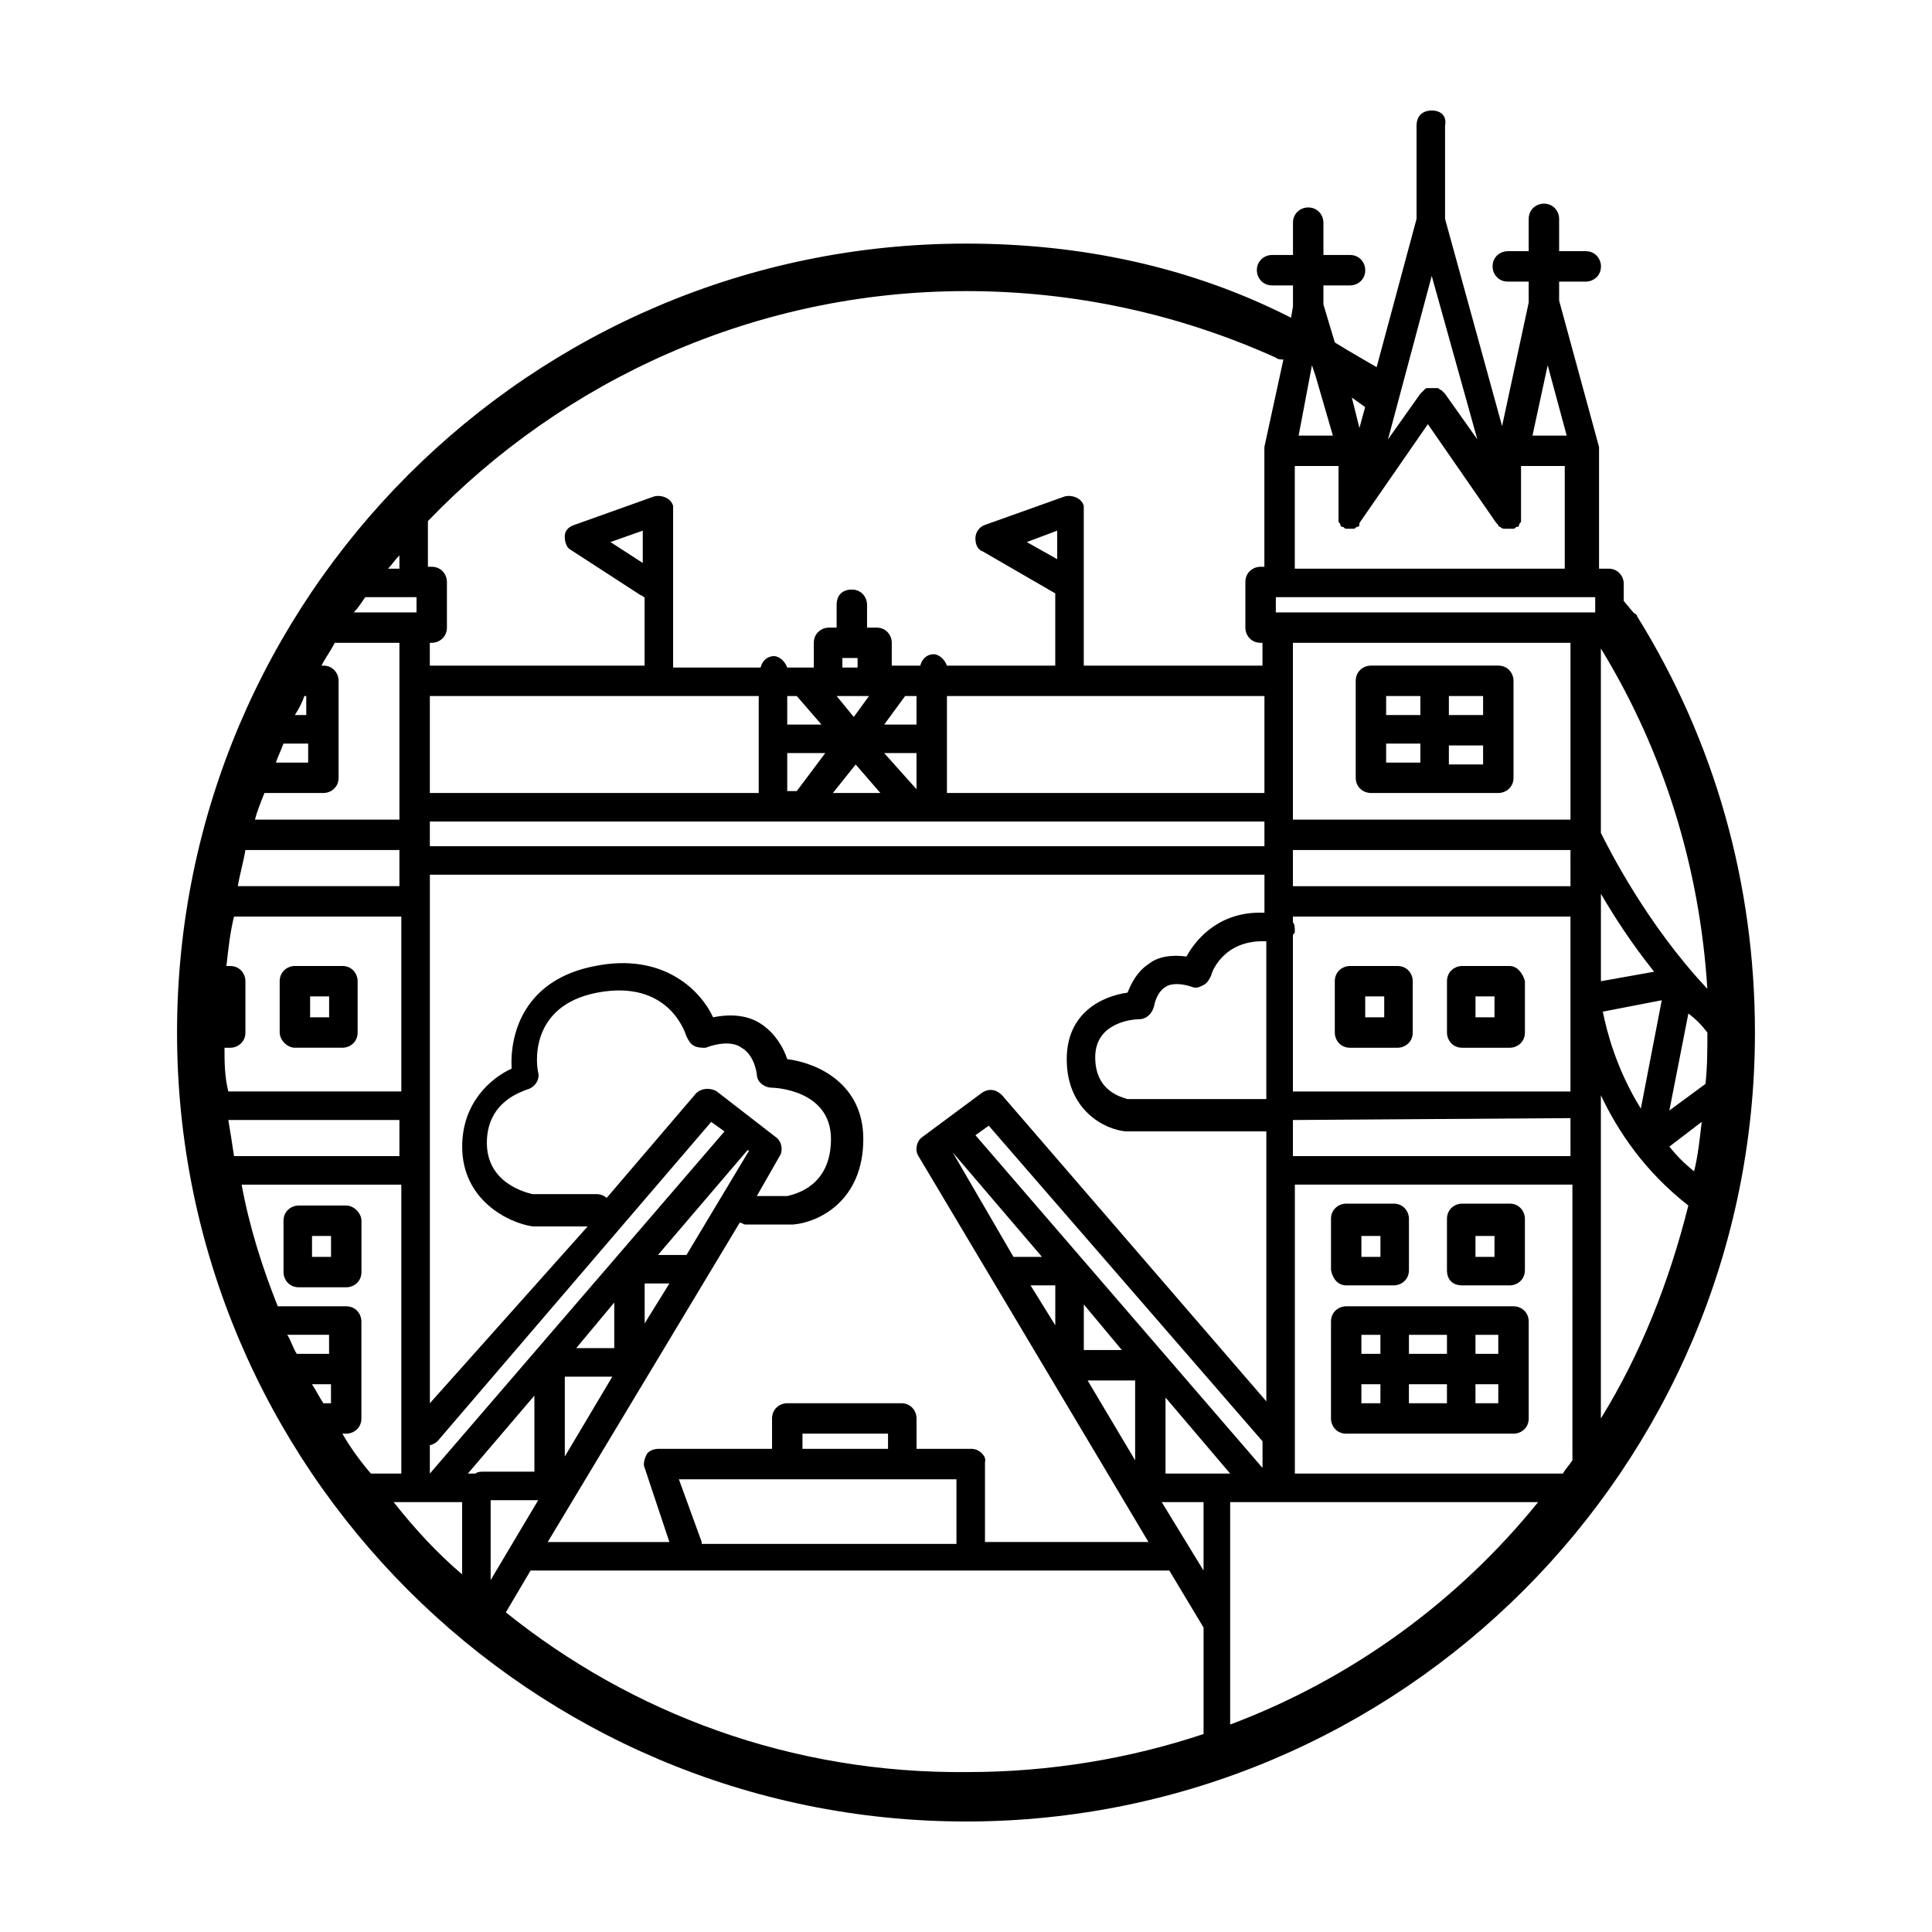 <?xml version="1.0" encoding="UTF-8"?>
<!-- Uploaded to: SVG Repo, www.svgrepo.com, Generator: SVG Repo Mixer Tools -->
<svg fill="#000000" width="800px" height="800px" version="1.1" viewBox="144 144 512 512" xmlns="http://www.w3.org/2000/svg">
 <g>
  <path d="m577.84 307.3c0-0.504-0.504-0.504-1.008-1.008l-2.519-3.023v-4.535c0-2.016-1.512-4.031-4.031-4.031h-2.519v-31.234-0.504-0.504l-10.578-38.793v-5.039h7.055c2.016 0 4.031-1.512 4.031-4.031 0-2.016-1.512-4.031-4.031-4.031h-7.055v-8.566c0-2.016-1.512-4.031-4.031-4.031-2.016 0-4.031 1.512-4.031 4.031v8.566h-5.543c-2.016 0-4.031 1.512-4.031 4.031 0 2.016 1.512 4.031 4.031 4.031h5.543v5.543l-7.055 32.746-15.113-54.914v-24.684c0.504-2.519-1.008-4.031-3.523-4.031-2.519 0-4.031 1.512-4.031 4.031v24.688l-10.578 39.297c-2.519-1.512-7.055-4.031-11.082-6.551l-3.023-10.078v-5.039h7.055c2.016 0 4.031-1.512 4.031-4.031 0-2.016-1.512-4.031-4.031-4.031h-7.055v-8.566c0-2.016-1.512-4.031-4.031-4.031-2.016 0-4.031 1.512-4.031 4.031v8.566h-5.543c-2.016 0-4.031 1.512-4.031 4.031 0 2.016 1.512 4.031 4.031 4.031h5.543v5.543l-0.504 3.023c-26.703-13.602-55.926-19.648-86.152-19.648-115.38 0-209.08 93.707-209.08 209.08 0 115.37 93.707 209.08 209.08 209.08 115.37 0 209.08-93.707 209.08-209.08-0.004-39.293-10.582-77.078-31.238-110.33zm15.113 147.11c-2.519-2.016-4.535-4.031-6.551-6.551l8.566-6.551c-0.504 4.535-1.008 9.07-2.016 13.102zm-34.762 80.105c-0.504 0-0.504 0 0 0h-71.039v-76.578h73.555l0.004 73.051c-1.008 1.512-2.016 2.519-2.519 3.527zm-228.23 18.137-6.047-16.625h73.555v17.129h-67.508zm49.375-24.688h-22.672v-4.031h22.672zm22.168 0h-14.609v-8.062c0-2.016-1.512-4.031-4.031-4.031h-30.23c-2.016 0-4.031 1.512-4.031 4.031v8.062h-30.23c-1.008 0-2.519 0.504-3.023 1.512-0.504 1.008-1.008 2.519-0.504 3.527l6.551 19.648h-32.242l50.883-84.641c0.504 0 1.008 0.504 1.512 0.504h12.09 0.504c6.551-0.504 18.641-6.047 18.641-22.672 0-14.609-12.09-20.152-20.152-21.16-1.008-3.023-3.023-6.551-6.551-9.07-3.527-2.519-8.062-3.023-13.098-2.016-3.527-7.559-13.602-17.129-31.234-13.602-18.641 3.527-22.672 17.633-22.168 27.207-5.543 2.519-13.098 9.07-13.098 20.656 0 14.105 12.09 20.152 18.641 21.16h0.504 14.105l-41.812 46.855v-140.06h220.67 0.504v10.078c-11.082-0.504-17.633 6.047-20.656 11.586-4.031-0.504-7.559 0-10.078 2.016-3.023 2.016-4.535 5.039-5.543 7.559-7.055 1.008-16.121 5.543-16.121 17.633 0 13.602 10.078 18.641 15.617 19.145h0.504 36.777v71.539l-70.027-81.113c-1.512-1.512-3.527-2.016-5.543-0.504l-15.617 11.586c-1.512 1.008-2.016 3.527-1.008 5.039l60.961 102.27h-43.328v-21.16c0.504-1.512-1.512-3.527-3.523-3.527zm-169.79-25.188h-9.07c-1.008-1.512-1.512-3.527-2.519-5.039h11.082l0.004 5.039zm0 8.059v5.039h-2.016c-1.008-1.512-2.016-3.527-3.023-5.039zm3.023 13.102h1.008c2.016 0 4.031-1.512 4.031-4.031v-25.695c0-2.016-1.512-4.031-4.031-4.031h-18.137c-4.031-10.078-7.559-21.16-9.574-32.242h42.32v76.578h-8.062c-3.019-3.527-5.539-7.055-7.555-10.578zm-10.078-195.48h0.504v5.039h-3.023c1.008-1.512 2.016-3.527 2.519-5.039zm1.008 12.598v5.039h-8.566c0.504-1.512 1.512-3.527 2.016-5.039zm-11.586 13.098h15.617c2.016 0 4.031-1.512 4.031-4.031v-25.695c0-2.016-1.512-4.031-4.031-4.031h-0.504c1.008-2.016 2.519-4.031 3.527-6.047h17.129v46.855h-38.289c0.504-2.012 1.512-4.531 2.519-7.051zm26.699-51.895h13.602v4.031h-16.625c1.012-1.008 2.016-2.519 3.023-4.031zm73.559-9.066-8.566-5.543 8.566-3.023zm30.73 35.266v25.695h-87.156v-25.695zm10.078 0 6.551 7.559h-9.07v-7.559zm123.94 0v25.695h-0.504-83.633v-25.695zm-54.918-36.273-8.062-4.535 8.062-3.023zm67.512-51.391 1.008 3.023 4.535 15.617h-9.07zm31.742-23.676 12.09 43.328-8.566-12.09s-0.504-0.504-0.504-0.504l-0.504-0.504c-0.504 0-0.504-0.504-1.008-0.504h-0.504-1.008-0.504-0.504c-0.504 0-0.504 0-1.008 0.504l-0.504 0.504s-0.504 0.504-0.504 0.504l-8.566 12.09zm30.73 23.676 5.039 18.641h-9.07zm12.594 61.465v4.031h-84.637v-4.031zm29.727 115.38c0 4.535 0 9.07-0.504 13.602l-9.574 7.055 5.039-25.695c2.016 1.512 3.527 3.023 5.039 5.039v0zm-28.215-13.605v-23.176c3.527 6.047 8.062 13.098 14.105 20.656zm16.125 5.039-5.543 28.719c-6.551-10.578-9.07-20.656-10.078-25.695zm-139.56 121.92-12.594-21.16h12.594zm-48.363-81.617 23.68 27.711h-7.559zm27.203 35.266v10.578l-6.551-10.578zm7.559 17.133v-12.09l10.078 12.09zm-28.719-56.934 3.527-2.519 72.551 83.633v7.055zm-100.26 15.621h-17.129c-2.016-0.504-12.09-3.023-12.09-13.602 0-11.082 9.574-13.602 10.578-14.105 2.016-0.504 3.527-2.519 3.023-4.535s-2.519-17.633 15.617-21.16c18.641-3.527 23.176 10.078 23.68 11.586 0.504 1.008 1.008 2.016 2.016 2.519s2.016 0.504 3.023 0.504c4.031-1.512 7.559-1.512 9.574 0 3.527 2.016 4.031 7.055 4.031 7.055 0 2.016 2.016 3.527 4.031 3.527 0.504 0 15.617 0.504 15.617 13.602 0 12.594-9.574 14.609-11.586 15.113h-8.066l6.047-10.578c1.008-1.512 0.504-4.031-1.008-5.039l-15.617-12.09c-1.512-1.008-4.031-1.008-5.543 0.504l-23.68 27.711c-0.504-0.508-1.512-1.012-2.519-1.012zm4.031 48.363-12.594 21.16v-21.16zm-9.57-7.555 10.078-12.09v12.09zm18.137-17.133h6.551l-6.551 10.578zm11.082-7.555h-7.559l23.68-27.711h0.504zm6.551-35.266 3.527 2.519-78.09 90.684v-7.559c0.504 0 1.512-0.504 2.016-1.008zm-127.97-0.504h45.344v9.57h-43.832c-0.504-3.527-1.008-6.551-1.512-9.57zm53.406-75.574v-3.527h220.67 0.504v6.551h-0.504-220.67zm94.715-21.664h10.078l-7.559 10.078h-2.519zm21.664-15.113-4.031 5.543-4.535-5.543zm12.594 24.688-8.566-9.574h8.566zm-9.57 1.008h-12.598l6.047-7.559zm109.32 78.594v-40.809c0-0.504 0.504-0.504 0.504-1.008 0-1.008 0-2.016-0.504-2.519v-1.512h73.555v46.352h-73.555zm73.559-53.906h-73.559v-9.574h73.555zm-81.113 56.426h-36.273c-1.512-0.504-8.566-2.016-8.566-11.082 0-9.574 10.578-10.078 11.586-10.078 2.016 0 3.527-1.512 4.031-3.527 0 0 0.504-3.527 3.023-5.039 1.512-1.008 4.031-1.008 7.055 0 1.008 0.504 2.016 0 3.023-0.504 1.008-0.504 1.512-1.512 2.016-2.519 0-0.504 3.023-9.574 14.609-9.07v41.82zm7.555 5.543 73.555-0.504 0.004 10.074h-73.559zm73.559-126.46v46.855h-73.559v-46.855zm-173.31 21.664h-8.566l5.543-7.559h3.023zm-19.648-17.633h4.031v2.519h-4.031zm-117.39-23.68h-3.023c1.008-1.008 2.016-2.519 3.023-3.527zm0 74.562v9.574h-42.824c0.504-3.023 1.512-6.551 2.016-9.574zm-43.832 17.633h44.336v46.352h-45.848c-1.008-4.031-1.008-8.062-1.008-11.586h1.512c2.016 0 4.031-1.512 4.031-4.031v-13.602c0-2.016-1.512-4.031-4.031-4.031h-1.008c0.504-4.535 1.008-9.07 2.016-13.102zm79.602 126.96v20.152h-13.602c-0.504 0-1.512 0-2.016 0.504h-2.016zm-11.586 27.711h12.594l-12.594 21.16zm177.84 0.504h11.082v18.137zm14.609-7.559h-13.602v-20.152l17.129 20.152zm101.77-100.26c4.535 9.574 11.586 20.152 23.176 29.223-5.039 20.152-12.594 39.297-23.176 56.426zm28.215-28.215c-16.121-17.129-26.199-37.281-28.215-41.312v-48.871c16.629 27.207 26.199 57.941 28.215 90.184zm-109.33-111.34v-27.207h11.586v13.602 1.008c0 0.504 0.504 0.504 0.504 1.008 0 0.504 0.504 0.504 0.504 0.504 0.504 0 0.504 0.504 1.008 0.504h1.008 1.008c0.504 0 0.504-0.504 1.008-0.504s0.504-0.504 0.504-1.008l18.137-26.199 18.137 26.199 0.504 0.504s0 0.504 0.504 0.504c0 0 0.504 0.504 1.008 0.504h0.504 1.008 1.008c0.504 0 0.504-0.504 1.008-0.504 0.504 0 0.504-0.504 0.504-0.504 0-0.504 0.504-0.504 0.504-1.008v-1.008-13.602h11.586v27.207zm18.641-42.824-1.512 5.543-2.016-8.062zm-105.8-30.734c28.719 0 56.426 6.047 82.121 17.633 0.504 0.504 1.512 0.504 2.016 0.504l-5.039 23.176v2.016 29.727h-1.008c-2.016 0-4.031 1.512-4.031 4.031v12.09c0 2.016 1.512 4.031 4.031 4.031h0.504v6.047h-47.359v-40.305-0.504-1.512c-0.504-2.016-3.023-3.023-5.039-2.519l-21.16 7.555c-1.512 0.504-2.519 2.016-2.519 3.527s0.504 3.023 2.016 3.527l19.145 11.082v19.145l-28.715 0.004c-0.504-1.512-2.016-3.023-3.527-3.023-1.512 0-3.023 1.008-3.527 3.023h-7.559l0.004-6.047c0-2.016-1.512-4.031-4.031-4.031h-2.519v-6.047c0-2.016-1.512-4.031-4.031-4.031s-4.031 1.512-4.031 4.031v6.047h-2.016c-2.016 0-4.031 1.512-4.031 4.031v6.551h-7.055c-0.504-1.512-2.016-3.023-3.527-3.023s-3.023 1.008-3.527 3.023h-23.176v-40.809-0.504-1.512c-0.504-2.016-3.023-3.023-5.039-2.519l-21.16 7.559c-1.512 0.504-2.519 1.512-2.519 3.023s0.504 3.023 1.512 3.527l18.641 12.09c0.504 0 0.504 0.504 1.008 0.504v18.137h-56.922v-6.047h0.504c2.016 0 4.031-1.512 4.031-4.031v-12.09c0-2.016-1.512-4.031-4.031-4.031h-1.008v-12.09c35.77-37.285 86.652-60.965 142.58-60.965zm-151.65 320.93h18.137v19.145c-6.547-5.543-12.594-12.094-18.137-19.145zm29.727 29.219 6.551-11.082h169.28l9.07 15.113v28.215c-19.648 6.551-40.809 10.078-62.473 10.078-46.859 0.5-89.18-15.621-122.43-42.324zm191.95 29.727v-58.945h81.617c-21.16 26.195-49.371 46.852-81.617 58.945z"/>
  <path d="m507.31 354.15h33.758c2.016 0 4.031-1.512 4.031-4.031l-0.004-25.695c0-2.016-1.512-4.031-4.031-4.031h-33.754c-2.016 0-4.031 1.512-4.031 4.031v25.695c0.004 2.519 2.016 4.031 4.031 4.031zm4.031-13.098h9.07v5.039h-9.07zm16.625 5.539v-5.039h9.07v5.039zm9.07-13.098h-9.07v-5.039h9.07zm-16.625-5.039v5.039h-9.07v-5.039z"/>
  <path d="m514.36 400h-12.594c-2.016 0-4.031 1.512-4.031 4.031v13.602c0 2.016 1.512 4.031 4.031 4.031h12.594c2.016 0 4.031-1.512 4.031-4.031v-13.602c0-2.016-1.512-4.031-4.031-4.031zm-3.527 13.602h-5.039v-5.543h5.039z"/>
  <path d="m500.76 484.64h12.594c2.016 0 4.031-1.512 4.031-4.031v-13.602c0-2.016-1.512-4.031-4.031-4.031l-12.594 0.004c-2.016 0-4.031 1.512-4.031 4.031v13.602c0.504 2.519 2.016 4.027 4.031 4.027zm4.027-13.098h5.039v5.543h-5.039z"/>
  <path d="m544.09 400h-12.594c-2.016 0-4.031 1.512-4.031 4.031v13.602c0 2.016 1.512 4.031 4.031 4.031h12.594c2.016 0 4.031-1.512 4.031-4.031v-13.602c-0.508-2.016-2.019-4.031-4.031-4.031zm-4.031 13.602h-5.039v-5.543h5.039z"/>
  <path d="m531.49 484.64h12.594c2.016 0 4.031-1.512 4.031-4.031v-13.602c0-2.016-1.512-4.031-4.031-4.031h-12.594c-2.016 0-4.031 1.512-4.031 4.031v13.602c0 2.523 1.512 4.031 4.031 4.031zm3.527-13.098h5.039v5.543h-5.039z"/>
  <path d="m545.09 490.18h-44.332c-2.016 0-4.031 1.512-4.031 4.031v25.695c0 2.016 1.512 4.031 4.031 4.031h44.336c2.016 0 4.031-1.512 4.031-4.031v-25.695c-0.004-2.519-2.019-4.031-4.035-4.031zm-4.027 12.598h-6.047v-5.039h6.047zm-23.68 0v-5.039h10.078v5.039zm10.074 8.059v5.039h-10.078v-5.039zm-17.633-13.098v5.039h-5.039v-5.039zm-5.039 13.098h5.039v5.039h-5.039zm30.23 5.039v-5.039h6.047v5.039z"/>
  <path d="m222.15 421.66h12.594c2.016 0 4.031-1.512 4.031-4.031v-13.602c0-2.016-1.512-4.031-4.031-4.031h-12.594c-2.016 0-4.031 1.512-4.031 4.031v13.602c0.004 2.016 2.016 4.031 4.031 4.031zm4.031-13.605h5.039v5.543h-5.039z"/>
  <path d="m235.76 463.48h-12.594c-2.016 0-4.031 1.512-4.031 4.031v13.602c0 2.016 1.512 4.031 4.031 4.031h12.594c2.016 0 4.031-1.512 4.031-4.031v-13.602c-0.004-2.016-2.016-4.031-4.031-4.031zm-4.031 13.605h-5.039v-5.543h5.039z"/>
 </g>
</svg>
